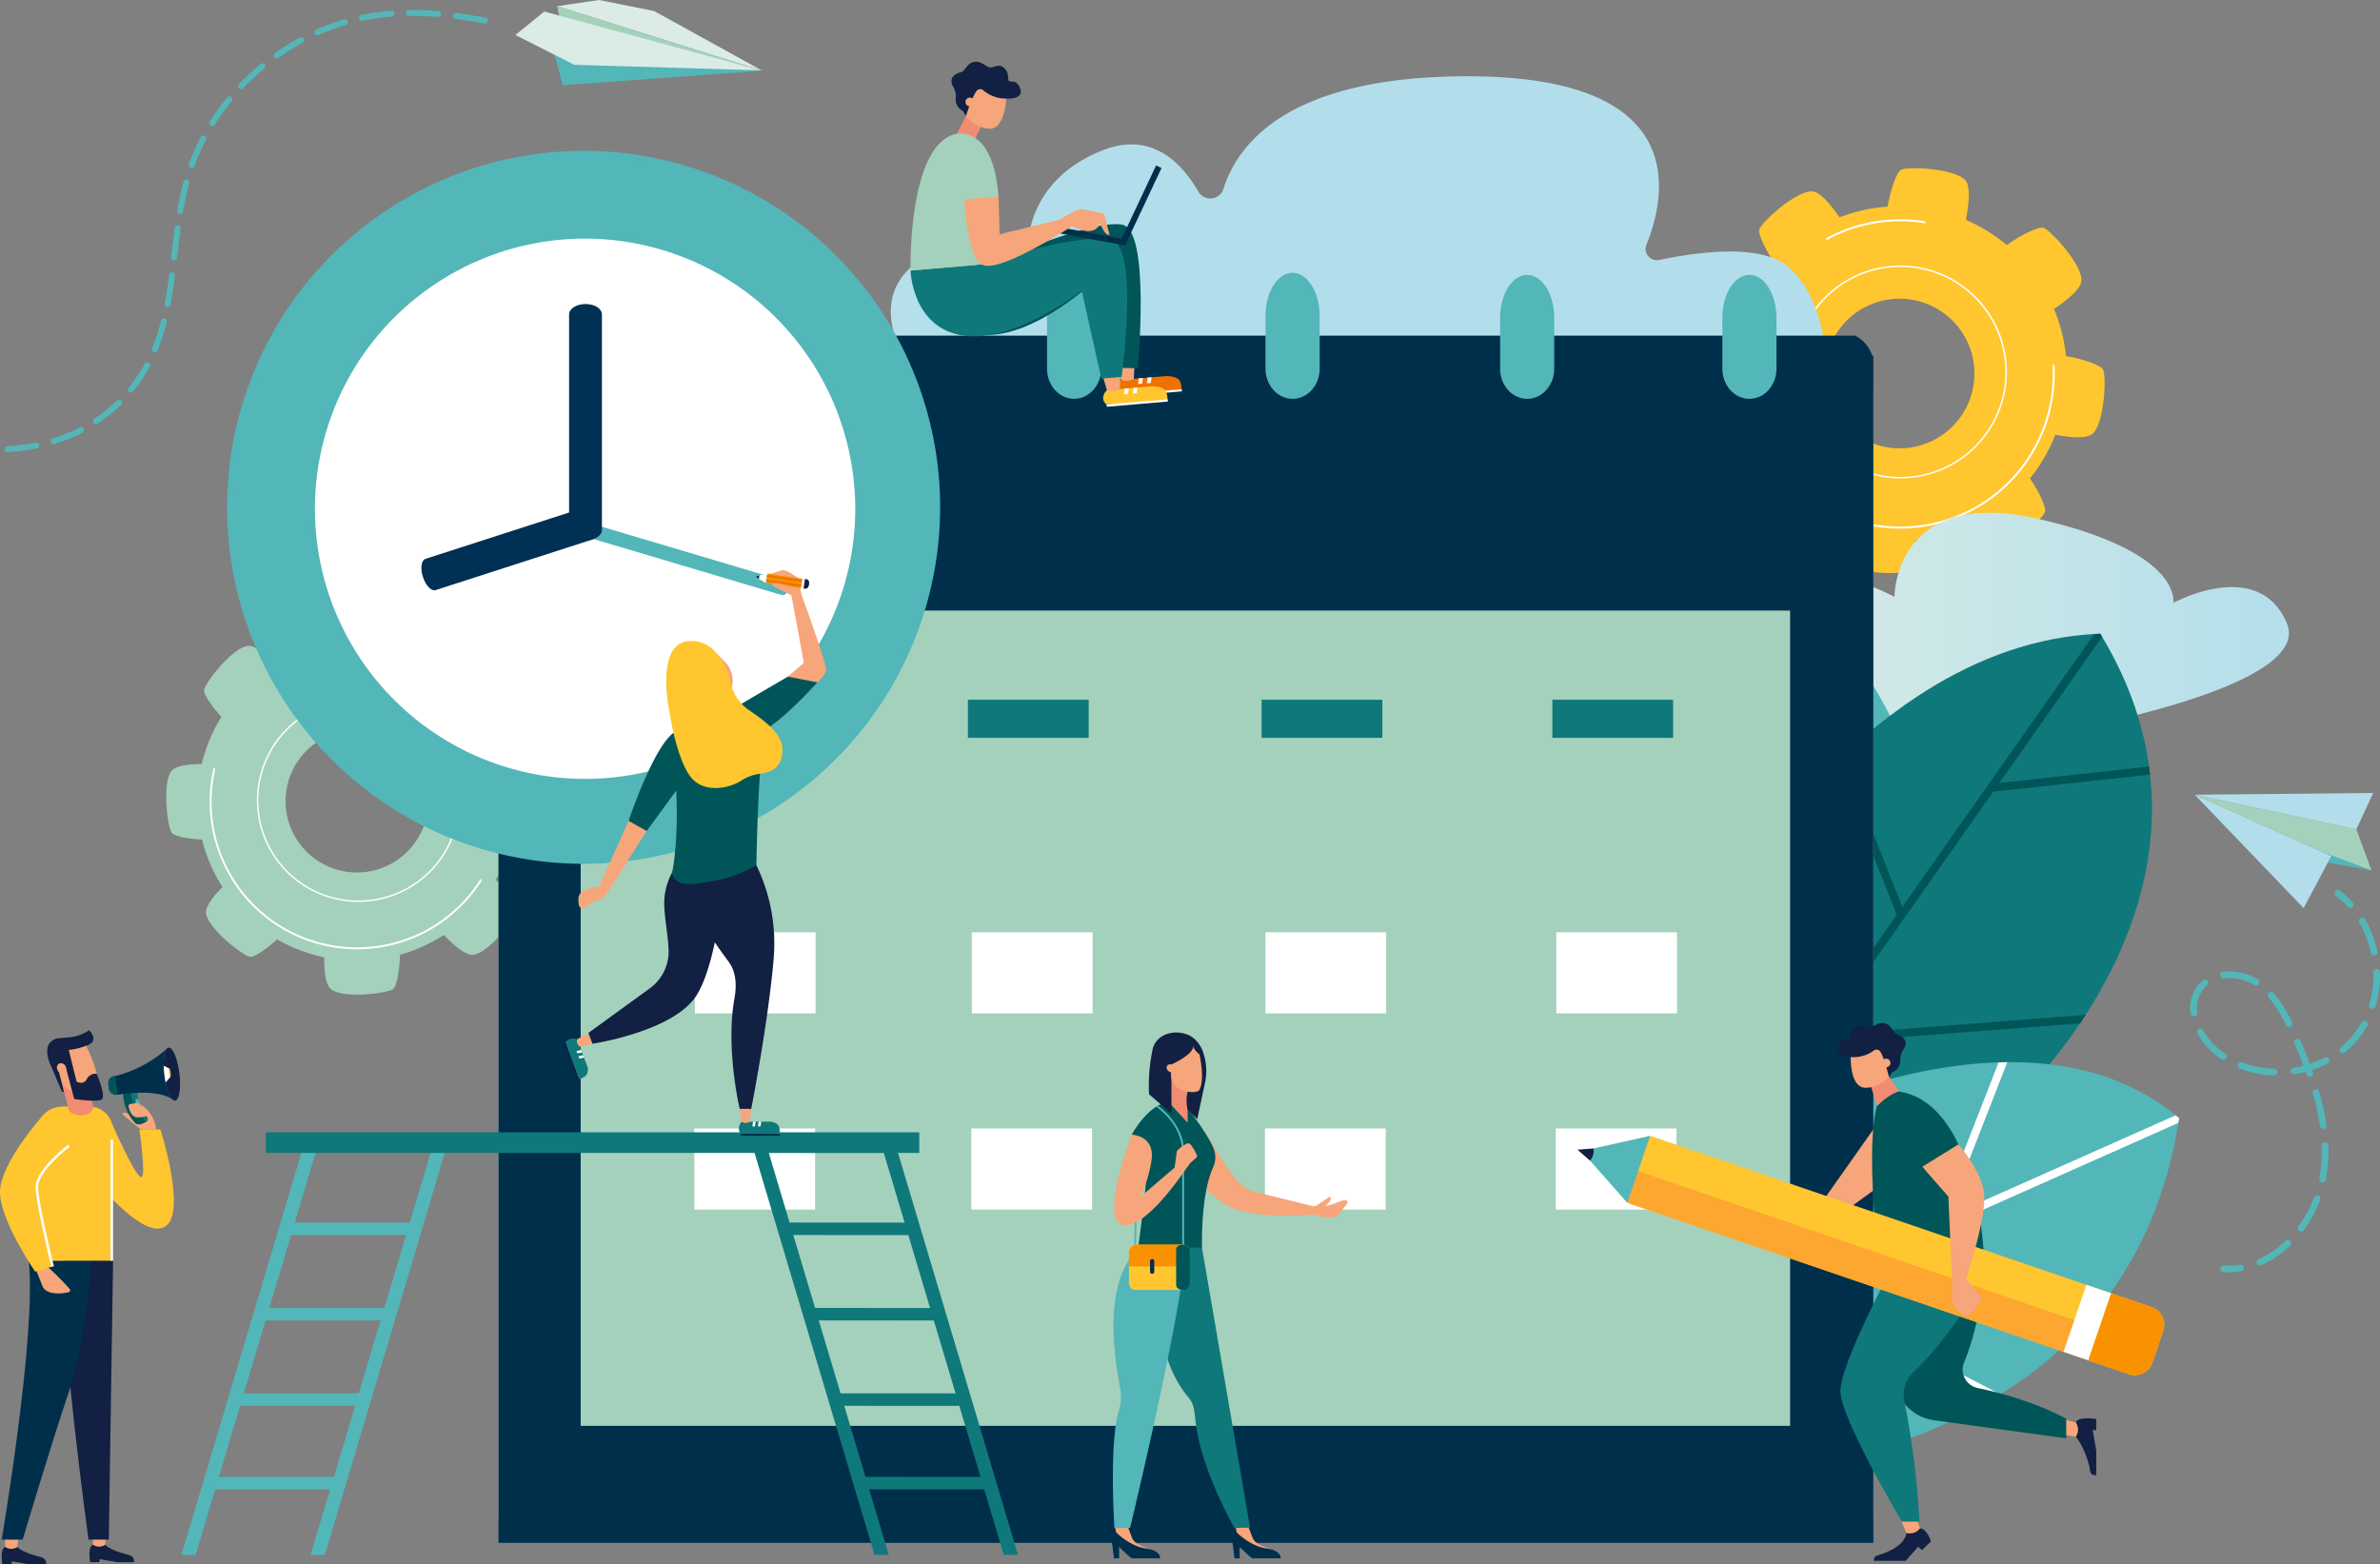 <svg xmlns="http://www.w3.org/2000/svg" xmlns:xlink="http://www.w3.org/1999/xlink" width="565.144" height="371.5" viewBox="0 0 565.144 371.5"><rect x="0" y="0" width="565.144" height="371.5" fill="#808080" stroke="none"/><defs><linearGradient id="a" y1="0.5" x2="1" y2="0.5" gradientUnits="objectBoundingBox"><stop offset="0" stop-color="#daece5"/><stop offset="1" stop-color="#b2deeb"/></linearGradient><linearGradient id="b" x1="-0.905" y1="0.5" x2="0.095" y2="0.5" xlink:href="#a"/><linearGradient id="c" x1="6.135" y1="0.5" x2="7.135" y2="0.5" xlink:href="#a"/><linearGradient id="d" x1="5.298" y1="0.5" x2="6.298" y2="0.5" xlink:href="#a"/><linearGradient id="e" x1="-22.541" y1="-1.79" x2="-21.549" y2="-1.79" gradientUnits="objectBoundingBox"><stop offset="0" stop-color="#eef7f6"/><stop offset="1" stop-color="#b2deeb"/></linearGradient><linearGradient id="f" x1="-29.471" y1="-0.117" x2="-28.425" y2="-0.117" xlink:href="#e"/></defs><g transform="translate(-148.943 -111.941)"><g transform="translate(552.566 151.897)"><path d="M556.509,190.585c-.513-.932-4.308-2.4-8.783-3.184a39.568,39.568,0,0,0-2.863-11.18c3.3-2.213,6.547-4.894,6.53-6.86-.034-3.992-7.43-11.938-9.054-12.411-1.039-.3-4.88,1.408-8.665,4.1a39.5,39.5,0,0,0-9.733-5.994c.771-3.907,1.178-8.117-.228-9.5-2.846-2.8-13.7-3.188-15.177-2.374-.929.51-2.393,4.283-3.178,8.74a39.455,39.455,0,0,0-11.427,2.551c-2.166-3.174-4.725-6.191-6.621-6.176-3.991.034-11.937,7.43-12.41,9.055-.281.966,1.177,4.356,3.551,7.87a39.516,39.516,0,0,0-6.616,10.309c-3.544-.615-7.082-.819-8.327.447-2.8,2.845-3.187,13.7-2.373,15.177.458.835,3.555,2.1,7.413,2.92A39.506,39.506,0,0,0,471.38,206.5c-2.758,1.992-5.143,4.2-5.128,5.886.034,3.992,7.43,11.938,9.053,12.411.894.26,3.86-.97,7.081-3.032a39.51,39.51,0,0,0,11.005,6.664c-.538,3.347-.658,6.581.541,7.759,2.845,2.8,13.7,3.188,15.177,2.374.836-.46,2.109-3.57,2.925-7.442a39.549,39.549,0,0,0,12.142-3.182c2.059,2.915,4.4,5.522,6.158,5.508,3.992-.034,11.939-7.43,12.411-9.055.282-.971-1.193-4.391-3.587-7.923a39.461,39.461,0,0,0,6.024-10.368c3.746.7,7.636,1.007,8.953-.334C556.933,202.917,557.323,192.067,556.509,190.585Zm-51.051,18.526a17.768,17.768,0,1,1,20.3-14.809A17.768,17.768,0,0,1,505.458,209.111Z" transform="translate(-460.76 -142.809)" fill="#ffc630"/><g transform="translate(22.355 23.091)"><path d="M499.411,210.92a25.287,25.287,0,1,1,28.89-21.076A25.315,25.315,0,0,1,499.411,210.92Zm7.759-49.611a24.928,24.928,0,1,0,20.777,28.48A24.956,24.956,0,0,0,507.17,161.308Z" transform="translate(-478.03 -160.648)" fill="#fff"/></g><g transform="translate(13.572 12.118)"><path d="M541.9,178.918c-.163-.044-.324-.092-.483-.144a36.244,36.244,0,0,1-69.671,16.138h0c-.167.01-.333.014-.5.013A36.716,36.716,0,0,0,541.9,178.918Z" transform="translate(-471.245 -144.338)" fill="#fff"/><path d="M484.044,157.16a36.057,36.057,0,0,1,23.074-4.08c.161.025.318.06.479.087-.034-.163-.057-.327-.083-.493-.109-.018-.215-.041-.324-.06A36.539,36.539,0,0,0,483.9,156.7C483.952,156.852,484,157,484.044,157.16Z" transform="translate(-467.518 -152.171)" fill="#fff"/></g></g><path d="M468.27,235.048c-4.762,20.7,44.049,23.359,64.163,23.584a78.967,78.967,0,0,0,16.589-1.575c17.009-3.451,54.24-12.509,49.019-24.826-6.737-15.889-26.974-4.81-26.974-4.81s2.54-12-31.9-19.92-34.3,18.479-34.3,18.479S474.253,209.046,468.27,235.048Z" transform="translate(93.922 27.699)" fill="url(#a)"/><path d="M534.639,195.8H317.581s-11.771-14.891,0-24.911c6.5-5.53,14.166-4.958,19.739-3.333a6.5,6.5,0,0,0,8.047-5.087c1.32-6.121,5.387-14.134,17.072-18.868,11.495-4.656,18.765,2.456,22.972,9.761a3.264,3.264,0,0,0,5.9-.6c3.644-11.535,16.342-26.826,58.067-26.826,53.066,0,47.17,28.211,42.427,39.936a2.7,2.7,0,0,0,3.068,3.688c8.186-1.751,23.379-4.019,30.192,1.331C534.639,178.4,534.639,195.8,534.639,195.8Z" transform="translate(48.111 4.121)" fill="url(#b)"/><g transform="translate(188.425 255.872)"><path d="M262.741,295.468c.119-1.006-2.012-4.25-5.051-7.337a37.73,37.73,0,0,0,3.973-10.262c3.786.11,7.792-.17,8.869-1.706,2.185-3.116.849-13.38-.15-14.646-.638-.81-4.568-1.612-9-1.617a37.636,37.636,0,0,0-4.23-10.045c2.762-2.6,5.412-5.646,5.087-7.5-.658-3.749-8.862-10.062-10.463-10.252-1-.118-4.23,2-7.308,5.022a37.615,37.615,0,0,0-10.282-4.353c.079-3.662-.236-7.422-1.715-8.46-3.116-2.185-13.38-.849-14.648.15-.753.594-1.5,4.033-1.605,8.075a37.678,37.678,0,0,0-10.846,4.334c-2.409-2.441-5.041-4.56-6.708-4.268-3.75.658-10.063,8.862-10.252,10.463-.107.9,1.592,3.6,4.134,6.374a37.644,37.644,0,0,0-4.685,11.206c-3.244.017-6.318.409-7.241,1.725-2.186,3.116-.849,13.38.149,14.648.55.7,3.532,1.386,7.174,1.57a37.654,37.654,0,0,0,4.849,11.268c-2.273,2.3-4.158,4.743-3.881,6.321.658,3.749,8.86,10.063,10.462,10.252.9.107,3.615-1.6,6.394-4.154a37.647,37.647,0,0,0,11.185,4.259c-.018,3.4.351,6.722,1.727,7.686,3.116,2.186,13.38.849,14.646-.149.757-.6,1.508-4.068,1.606-8.135a37.628,37.628,0,0,0,10.421-4.709c2.519,2.619,5.367,5.013,7.132,4.7C256.238,305.273,262.551,297.07,262.741,295.468Zm-49.881-13.91a16.943,16.943,0,1,1,23.96-.245A16.944,16.944,0,0,1,212.861,281.558Z" transform="translate(-179.445 -223.134)" fill="#a4d1bc"/><g transform="translate(21.532 22.048)"><path d="M203.3,281.49a24.112,24.112,0,1,1,34.1-.348A24.138,24.138,0,0,1,203.3,281.49Zm33.51-34.2a23.769,23.769,0,1,0,.342,33.612A23.795,23.795,0,0,0,236.814,247.29Z" transform="translate(-196.079 -240.168)" fill="#fff"/></g><g transform="translate(10.318 11.723)"><path d="M252.053,279.518c-.1-.124-.2-.25-.3-.379a34.559,34.559,0,0,1-63.006-26.081h0c-.135-.084-.265-.173-.393-.267a35.008,35.008,0,0,0,63.7,26.729Z" transform="translate(-187.416 -226.126)" fill="#fff"/><path d="M217.567,232.626a34.389,34.389,0,0,1,20.165,9.62c.111.109.215.223.324.333.065-.145.139-.286.21-.428-.074-.074-.144-.151-.219-.225a34.826,34.826,0,0,0-20.335-9.734Q217.643,232.41,217.567,232.626Z" transform="translate(-178.539 -232.191)" fill="#fff"/></g></g><g transform="translate(520.658 238.322)"><path d="M439.366,330.706s-18.769-85.019,33.816-121.13c90.548,62.031,29.3,150.92,29.3,150.92Z" transform="translate(-436.109 -209.576)" fill="#53b6b9"/><path d="M472.416,209.576c.315.216.621.434.932.65l-3.61,102.525,49.684-40.311q.25,1.041.471,2.078l-50.244,40.767-1.042,29.584-1.88-.887L468.8,285h0l-30.1-21.673q.223-1.012.462-2.023l29.715,21.4,2.551-72.431c.327-.233.646-.472.979-.7Z" transform="translate(-435.344 -209.576)" fill="#fff"/><g transform="translate(27.581 24.114)"><path d="M457.417,308.4s38.373-77.885,99.423-80.2c38.279,62.712-25.175,116.035-25.175,116.035l-72.431,22.775Z" transform="translate(-457.417 -228.205)" fill="#0f787a"/><path d="M495.233,257.288l14.213,35.782L555,228.288c.48-.028.958-.065,1.442-.083.15.246.286.492.434.738l-24.4,34.7,35.557-3.894c.045.338.082.672.122,1.007l.1.892-37.241,4.077-40.658,57.822,62.62-4.842c-.44.683-.883,1.359-1.327,2.021l-62.719,4.849-28.871,41.059-1.224.384-.058-1.885,49.355-70.19-14.39-36.228Q494.481,258,495.233,257.288Z" transform="translate(-457.017 -228.205)" fill="#005558"/></g><g transform="translate(4.802 125.855)"><path d="M479.923,323.022s63.754-34.458,100.824-2.918c-14.881,98.268-140.928,86.277-140.928,86.277Z" transform="translate(-439.819 -306.805)" fill="#53b6b9"/><g transform="translate(13.805 0.01)"><path d="M577.607,320.1c-.057.379-.122.751-.182,1.126l-89.678,39.882L535.178,385.7q-.951.592-1.912,1.162l-47.755-24.753-35.027,15.578,1.281-2.664,68.2-30.328,14.769-37.837q1.033-.033,2.069-.043l-14.354,36.776,54.331-24.163c.276.225.557.443.83.676Z" transform="translate(-450.484 -306.812)" fill="#fff"/></g></g></g><g transform="translate(267.304 191.653)"><rect width="326.481" height="268.401" transform="translate(0 12.479)" fill="#a4d1bc"/><path d="M562.554,173.522H244.7a8.127,8.127,0,0,0-4.03,4.763h-.285V460.2H566.863V178.285h-.271A8.152,8.152,0,0,0,562.554,173.522ZM547.087,432.415H259.91V238.8H547.087Z" transform="translate(-240.382 -173.522)" fill="#002f4c"/><rect width="28.672" height="9.05" transform="translate(45.705 86.46)" fill="#0f787a"/><rect width="28.676" height="9.05" transform="translate(111.473 86.46)" fill="#0f787a"/><rect width="28.673" height="9.05" transform="translate(181.211 86.46)" fill="#0f787a"/><rect width="28.673" height="9.05" transform="translate(250.255 86.46)" fill="#0f787a"/><rect width="28.665" height="19.262" transform="translate(46.637 141.686)" fill="#fff"/><rect width="28.669" height="19.262" transform="translate(112.405 141.686)" fill="#fff"/><rect width="28.665" height="19.262" transform="translate(182.135 141.686)" fill="#fff"/><rect width="28.673" height="19.262" transform="translate(251.183 141.686)" fill="#fff"/><rect width="28.673" height="19.266" transform="translate(46.509 188.275)" fill="#fff"/><rect width="28.673" height="19.266" transform="translate(112.281 188.275)" fill="#fff"/><rect width="28.672" height="19.266" transform="translate(182.01 188.275)" fill="#fff"/><rect width="28.672" height="19.266" transform="translate(251.059 188.275)" fill="#fff"/></g><g transform="translate(149.996 111.941)"><g transform="translate(121.328)"><path d="M299.847,128.731l-25.67-14.168-13.105-2.622-9.9,1.456Z" transform="translate(-241.227 -111.941)" fill="url(#c)"/><path d="M299.847,128.4l-48.069-12.357-.609-2.977" transform="translate(-241.227 -111.61)" fill="#a4d1bb"/><path d="M250.579,121.737l.062.1,2.017,7.463,47.24-3.45Z" transform="translate(-241.4 -109.057)" fill="#53b6b9"/><path d="M243.488,119.624l6.858-5.566L301.8,128.027l-44.289-1.317Z" transform="translate(-243.488 -111.318)" fill="url(#d)"/></g><g transform="translate(0 2.374)"><path d="M160.462,192.407a35.944,35.944,0,0,0,4.625-2.006.7.7,0,1,1,.643,1.24,37.341,37.341,0,0,1-4.8,2.084q-.885.315-1.782.581a.7.7,0,0,1-.87-.467.7.7,0,0,1,.469-.87Q159.605,192.709,160.462,192.407Z" transform="translate(-147.258 -91.238)" fill="#53b6b9"/><path d="M232.816,114.338c2.18.281,4.449.638,6.936,1.1a.7.7,0,1,1-.254,1.373c-2.462-.456-4.705-.81-6.859-1.086a.692.692,0,0,1-.327-.132.7.7,0,0,1,.5-1.254Z" transform="translate(-125.534 -113.611)" fill="#53b6b9"/><path d="M223.7,115.037a.7.7,0,0,1,.409-1.259c2.241-.019,4.611.074,7.042.278a.7.7,0,0,1-.118,1.392c-2.388-.2-4.713-.291-6.912-.273A.683.683,0,0,1,223.7,115.037Z" transform="translate(-128.068 -113.775)" fill="#53b6b9"/><path d="M171.647,185.475a.7.7,0,1,1,.973,1,38.86,38.86,0,0,1-5.512,4.477.7.7,0,0,1-.8-.019.653.653,0,0,1-.164-.172.7.7,0,0,1,.19-.968A37.71,37.71,0,0,0,171.647,185.475Z" transform="translate(-144.968 -92.724)" fill="#53b6b9"/><path d="M172.649,185.445a.7.7,0,0,1-.1-.982c.394-.483.778-.973,1.148-1.473a36.3,36.3,0,0,0,2.683-4.2.7.7,0,0,1,.946-.28.707.707,0,0,1,.28.949,37.55,37.55,0,0,1-2.787,4.358q-.577.779-1.192,1.527a.7.7,0,0,1-.955.119Z" transform="translate(-143.092 -94.739)" fill="#53b6b9"/><path d="M177.231,178.359a.763.763,0,0,1-.15-.084.7.7,0,0,1-.229-.827,47.7,47.7,0,0,0,2.124-6.537.7.7,0,1,1,1.354.34,48.767,48.767,0,0,1-2.188,6.727A.7.7,0,0,1,177.231,178.359Z" transform="translate(-141.795 -97.108)" fill="#53b6b9"/><path d="M192.648,130.773q-.872,1.064-1.692,2.169c-.823,1.112-1.609,2.263-2.336,3.422a.7.7,0,0,1-.963.22l-.045-.031a.7.7,0,0,1-.173-.931c.744-1.19,1.551-2.371,2.4-3.512q.839-1.132,1.735-2.224a.665.665,0,0,1,.984-.1A.7.7,0,0,1,192.648,130.773Z" transform="translate(-138.694 -109.111)" fill="#53b6b9"/><path d="M187.674,137.833a50.589,50.589,0,0,0-2.767,6.3.7.7,0,0,1-1.315-.472,52.269,52.269,0,0,1,2.844-6.476.7.7,0,1,1,1.239.647Z" transform="translate(-139.807 -106.993)" fill="#53b6b9"/><path d="M198.887,124.777a56.708,56.708,0,0,0-5.056,4.69.7.7,0,0,1-.92.08c-.023-.018-.045-.038-.067-.058a.7.7,0,0,1-.023-.986A58.544,58.544,0,0,1,198,123.7a.7.7,0,0,1,.888,1.08Z" transform="translate(-137.134 -110.901)" fill="#53b6b9"/><path d="M207.632,119.207a.7.7,0,1,1-.564-1.276,55.353,55.353,0,0,1,6.634-2.443.7.7,0,0,1,.4,1.34A54.126,54.126,0,0,0,207.632,119.207Z" transform="translate(-133.005 -113.279)" fill="#53b6b9"/><path d="M180.968,161.639a.7.7,0,0,1-.615-.773l.1-.879c.23-2.024.462-4.05.729-6.07a.7.7,0,1,1,1.385.184c-.267,2.01-.5,4.028-.726,6.044l-.1.879A.7.7,0,0,1,180.968,161.639Z" transform="translate(-140.75 -102.135)" fill="#53b6b9"/><path d="M200.256,123.68a.7.7,0,0,1-.818-.009.674.674,0,0,1-.155-.159.7.7,0,0,1,.168-.973,58.193,58.193,0,0,1,6.011-3.712.7.7,0,0,1,.66,1.232A56.332,56.332,0,0,0,200.256,123.68Z" transform="translate(-135.212 -112.312)" fill="#53b6b9"/><path d="M180.992,161.89a.7.7,0,0,1,.6.782c-.343,2.72-.68,4.927-1.059,6.946a.7.7,0,0,1-1.373-.258c.374-1.991.707-4.172,1.047-6.864A.7.7,0,0,1,180.992,161.89Z" transform="translate(-141.102 -99.61)" fill="#53b6b9"/><path d="M157.24,193.13a.7.7,0,0,1,.269,1.37,56.367,56.367,0,0,1-7.005.906.7.7,0,0,1-.1-1.394A55.408,55.408,0,0,0,157.24,193.13Z" transform="translate(-149.757 -90.415)" fill="#53b6b9"/><path d="M183.8,144.859a.7.7,0,0,1,.493.856c-.551,2.054-1.023,4.266-1.441,6.761a.7.7,0,1,1-1.377-.23c.425-2.54.906-4.795,1.469-6.892A.7.7,0,0,1,183.8,144.859Z" transform="translate(-140.422 -104.63)" fill="#53b6b9"/><path d="M219.957,114.151q1.223-.146,2.448-.237a.7.7,0,1,1,.106,1.393q-1.2.089-2.389.232c-1.476.175-2.967.421-4.43.73a.7.7,0,1,1-.289-1.366C216.907,114.584,218.44,114.333,219.957,114.151Z" transform="translate(-130.592 -113.735)" fill="#53b6b9"/></g></g><g transform="translate(523.513 354.887)"><g transform="translate(56.532)"><path d="M495.668,319.194,481.989,338.6l4.7,1.6,13-9.439L499.1,324.2Z" transform="translate(-481.989 -293.867)" fill="#f7a57a"/><g transform="translate(5.089)"><path d="M495.509,312.049c-6.164,4.44-1.367,42.46-1.367,42.46l24.672-4.793S516.889,311.137,495.509,312.049Z" transform="translate(-484.023 -295.975)" fill="#005558"/><g transform="translate(8.051 12.672)"><path d="M498.8,312.939l-2.405-3.522-4.259,2.217,1.447,4.731a1.141,1.141,0,0,0,.128.057A13.573,13.573,0,0,1,498.8,312.939Z" transform="translate(-492.14 -309.417)" fill="#f18c72"/></g><path d="M497,302.843l1.187,6.545a1.025,1.025,0,0,0-.6,1.48,1.239,1.239,0,0,0,0,.5,7.62,7.62,0,0,1-5.447,2.692c-4.277.177-3.662-8.314-3.662-8.314Z" transform="translate(-485.175 -298.681)" fill="#f7a57a"/><path d="M500.94,308.165a4.073,4.073,0,0,1,.617-2.035c1.847-2.547-.57-3.523-1.415-3.824-.936-.331-1.122-1.845-2.367-2.422-1.9-.882-3.147.786-4.221.836s-2.035-1.168-3.362-.092-.887,2.213-1.25,2.822-1.566-.555-2.66,1.353c-1.662,2.9,2.933,2.9,2.933,2.9a8.113,8.113,0,0,0,5.481-1.551,1.064,1.064,0,0,1,1.292.014c.994.853,2.269,6.247,2.269,6.247l.847-1.122A3.007,3.007,0,0,0,500.94,308.165Z" transform="translate(-485.92 -299.628)" fill="#122043"/><path d="M496.184,307.346a1.02,1.02,0,1,1-.847-1.169A1.019,1.019,0,0,1,496.184,307.346Z" transform="translate(-483.495 -297.703)" fill="#f7a57a"/><g transform="translate(53.633 93.866)"><path d="M529.739,376.521s1.961,2.115,3.189,6.936c.271,1.061-.091,2.206,1.661,2.206v-5.851l-.841-4.866h.841v-2.628s-4.3-.731-4.85.8Z" transform="translate(-526.652 -372.143)" fill="#122043"/><path d="M527.354,375.955l3.087.516h0a2.97,2.97,0,0,0,.109-3.219l-.109-.181-3.087-.762Z" transform="translate(-527.354 -372.095)" fill="#f7a57a"/></g><g transform="translate(8.727 117.072)"><path d="M500.435,393.425s-.014,3.281-6.607,5.253c-1.351.4-.913.8-1.166,1.372h7.587l2.969-3.34.924.793,2.141-2.1s-1-3.046-2.63-3.072Z" transform="translate(-492.662 -389.406)" fill="#122043"/><path d="M497.715,391.249l1.232,2.841h0a2.974,2.974,0,0,0,3.082-.936l.136-.161-1-2.923Z" transform="translate(-491.174 -390.071)" fill="#f7a57a"/></g><path d="M517.315,347.72a55.821,55.821,0,0,1-4.017,18.214,4.47,4.47,0,0,0,3.164,6.2c13.448,2.817,21.039,7.339,21.039,7.339V384.1l-31.373-4.294a11.024,11.024,0,0,1-9.471-9.79l-1-9.706Z" transform="translate(-483.054 -285.468)" fill="#005558"/><path d="M497.4,346.629s-10.843,20.338-10.843,26.647,14.595,30.911,14.595,30.911h4.176a202.927,202.927,0,0,0-3.565-28.516,7.378,7.378,0,0,1,2.124-6.964c8.871-8.324,16.741-22.078,16.741-22.078Z" transform="translate(-485.733 -285.789)" fill="#0f787a"/></g></g><g transform="translate(0 26.781)"><path d="M445.827,330.786c-.79,2.313.43,1.973,2.757,5.619l118.5,40.483a4.426,4.426,0,0,0,5.619-2.757l2.575-7.536a4.425,4.425,0,0,0-2.757-5.618l-118.5-40.484c-2.313-.791-2.283,2.839-3.073,5.151Z" transform="translate(-436.174 -320.298)" fill="#ffc630"/><path d="M573.557,369.178l-1.144,3.349a4.425,4.425,0,0,1-5.619,2.757L448.292,334.8c-2.313-.791-1.613-8.968-1.613-8.968Z" transform="translate(-435.882 -318.693)" fill="#fda630"/><path d="M530.905,359.882l2.575-7.537a4.428,4.428,0,0,1,5.619-2.757l8.374,2.862a4.425,4.425,0,0,1,2.757,5.618l-1.43,4.188h0l-1.144,3.349a4.425,4.425,0,0,1-5.619,2.757l-8.374-2.861A4.425,4.425,0,0,1,530.905,359.882Z" transform="translate(-411.125 -311.769)" fill="#f99200"/><rect width="16.815" height="6.195" transform="translate(115.419 51.299) rotate(-71.137)" fill="#fff"/><path d="M442.143,322.636l-3.827.293,2.991,2.6,1.521-.9Z" transform="translate(-438.315 -319.634)" fill="#122043"/><path d="M440.626,326.214a3.662,3.662,0,0,0,.683-1.191c.014-.044.022-.088.035-.132a3.635,3.635,0,0,0,.146-.786v-.048a3.357,3.357,0,0,0,.006-.342,3.659,3.659,0,0,0-.036-.4l13.445-3-2.819,8.249-2.616,7.662Z" transform="translate(-437.635 -320.317)" fill="#53b6b9"/></g><g transform="translate(81.89 28.809)"><path d="M510.171,321.884l-8.592,5.314,6.191,7.1.884,20.179,3.338-.648s5.228-15.582,4.186-20.95S510.171,321.884,510.171,321.884Z" transform="translate(-501.579 -321.884)" fill="#f7a57a"/><path d="M507.045,347.208l.03,4a3.306,3.306,0,0,0,.549,1.807c.672,1.012,1.865,2.5,2.967,2.282,1.652-.321,3.591-4.125,3.591-4.125l-3.8-4.617Z" transform="translate(-499.97 -314.619)" fill="#f7a57a"/></g></g><g transform="translate(669.029 300.258)"><g transform="translate(1.058)"><path d="M589.934,265.962l3.6,9.768-9.574-3.407L551.55,257.741Z" transform="translate(-551.55 -257.331)" fill="#a4d1bb"/><path d="M587.756,272.688l-16.592-3.013,4.342-1.6Z" transform="translate(-545.775 -254.288)" fill="#53b6b9"/><path d="M589.934,266.056l3.985-8.632-42.37.41Z" transform="translate(-551.55 -257.424)" fill="url(#e)"/><path d="M551.55,257.741l32.407,14.582-6.546,12.347Z" transform="translate(-551.55 -257.331)" fill="url(#f)"/></g><g transform="translate(0 23.024)"><g transform="translate(34.269)"><path d="M581.191,279.423a.779.779,0,0,0,.259-.157.792.792,0,0,0,.053-1.118,22.172,22.172,0,0,0-3.026-2.774.792.792,0,0,0-.957,1.262,20.53,20.53,0,0,1,2.811,2.577A.79.79,0,0,0,581.191,279.423Z" transform="translate(-577.207 -275.211)" fill="#53b6b9"/></g><g transform="translate(0 6.545)"><path d="M566.6,362.42a.789.789,0,0,1,.405-1.043,22.288,22.288,0,0,0,6.357-4.318.792.792,0,0,1,1.094,1.146,23.85,23.85,0,0,1-6.813,4.621l-.047.018A.791.791,0,0,1,566.6,362.42Zm10-7.757a.792.792,0,0,1-.168-1.107,28.315,28.315,0,0,0,3.7-6.82.792.792,0,0,1,1.482.558,29.915,29.915,0,0,1-3.905,7.2.782.782,0,0,1-.364.273A.791.791,0,0,1,576.6,354.662Zm5.417-11.484a.794.794,0,0,1-.63-.927l.065-.351a36.528,36.528,0,0,0,.487-7.436.791.791,0,0,1,1.582-.052,38.132,38.132,0,0,1-.509,7.759l-.067.378a.794.794,0,0,1-.927.629Zm.4-12.731a.791.791,0,0,1-.9-.672,57.679,57.679,0,0,0-1.677-7.7.8.8,0,0,1,.542-.979.789.789,0,0,1,.979.541,58.882,58.882,0,0,1,1.724,7.918.794.794,0,0,1-.672.9ZM579.4,318.031a.792.792,0,0,1-1.01-.484c-.074-.208-.149-.419-.225-.628a26.432,26.432,0,0,1-2.642.548.792.792,0,0,1-.242-1.565q1.179-.183,2.331-.475c-.633-1.661-1.34-3.393-2.15-5.262a.791.791,0,0,1,1.452-.629c.84,1.938,1.571,3.731,2.224,5.452a24.2,24.2,0,0,0,3.49-1.441.792.792,0,0,1,.72,1.411,25.648,25.648,0,0,1-3.661,1.514c.067.182.132.365.2.548a.793.793,0,0,1-.474,1.007Zm6.992-5.883a.793.793,0,0,1,.116-1.113,19.9,19.9,0,0,0,4.923-5.855.791.791,0,0,1,1.384.769,21.444,21.444,0,0,1-5.31,6.315.761.761,0,0,1-.224.128A.793.793,0,0,1,586.395,312.148Zm-15.8,5.619a24.746,24.746,0,0,1-8.067-1.6.792.792,0,0,1,.566-1.48,23.126,23.126,0,0,0,7.553,1.494.792.792,0,1,1-.052,1.583Zm23.156-15.859a.791.791,0,0,1-.531-.985,24.03,24.03,0,0,0,.976-7.649.791.791,0,1,1,1.582-.048,25.629,25.629,0,0,1-1.041,8.151.79.79,0,0,1-.986.531Zm-35.634,11.982a21.1,21.1,0,0,1-1.72-1.287,16.935,16.935,0,0,1-3.943-4.771.791.791,0,0,1,1.385-.766,15.367,15.367,0,0,0,3.57,4.319,19.163,19.163,0,0,0,1.589,1.19.792.792,0,1,1-.881,1.315Zm15.375-8.06a29.388,29.388,0,0,0-4.149-6.565.792.792,0,0,1,1.191-1.043,30.951,30.951,0,0,1,4.382,6.914.794.794,0,0,1-.364,1.06c-.025.012-.05.022-.075.031A.793.793,0,0,1,573.492,305.83Zm21.08-16.562a.792.792,0,0,1-.941-.607,25.329,25.329,0,0,0-.985-3.391,24.164,24.164,0,0,0-1.79-3.809.791.791,0,1,1,1.367-.8,25.581,25.581,0,0,1,1.909,4.061,26.97,26.97,0,0,1,1.047,3.6.792.792,0,0,1-.5.91A.876.876,0,0,1,594.571,289.268ZM551.7,303.72a.791.791,0,0,1-.885-.685,8.794,8.794,0,0,1,1.384-6.194,8.059,8.059,0,0,1,1.561-1.689.791.791,0,0,1,1,1.228,6.425,6.425,0,0,0-1.253,1.357,7.144,7.144,0,0,0-1.12,5.1.793.793,0,0,1-.511.843A.773.773,0,0,1,551.7,303.72Zm14.2-7.429a11.327,11.327,0,0,0-7.159-1.536.792.792,0,1,1-.206-1.57,12.781,12.781,0,0,1,8.194,1.758.791.791,0,1,1-.828,1.349Z" transform="translate(-550.732 -280.268)" fill="#53b6b9"/></g><g transform="translate(7.192 88.984)"><path d="M561.3,345.49a.792.792,0,0,0-.4-1.525,16.956,16.956,0,0,1-3.769.186.791.791,0,1,0-.1,1.579,18.555,18.555,0,0,0,4.121-.2A.911.911,0,0,0,561.3,345.49Z" transform="translate(-556.289 -343.955)" fill="#53b6b9"/></g></g></g><g transform="translate(288.63 176.723)"><path d="M430.557,191.808c3.548,0,6.426-3.2,6.426-7.149V172.567c0-5.629-2.879-10.2-6.432-10.2s-6.423,4.572-6.423,10.2v12.091c0,3.948,2.878,7.149,6.426,7.149Z" transform="translate(-207.608 -161.877)" fill="#53b6b9"/><path d="M387.529,191.919c3.549,0,6.426-3.2,6.426-7.149V172.185c0-5.632-2.883-10.2-6.435-10.2s-6.427,4.565-6.427,10.2V184.77c0,3.948,2.876,7.149,6.424,7.149Z" transform="translate(-220.279 -161.988)" fill="#53b6b9"/><path d="M471.329,191.808c3.548,0,6.425-3.2,6.425-7.149V172.567c0-5.629-2.879-10.2-6.424-10.2s-6.431,4.572-6.431,10.2v12.091c0,3.948,2.876,7.149,6.424,7.149Z" transform="translate(-195.604 -161.877)" fill="#53b6b9"/><path d="M303.557,191.919c3.549,0,6.426-3.2,6.426-7.149V172.185c0-5.632-2.877-10.2-6.431-10.2s-6.419,4.565-6.419,10.2V184.77c0,3.948,2.876,7.149,6.424,7.149Z" transform="translate(-244.999 -161.988)" fill="#53b6b9"/><path d="M263.285,191.776c3.549,0,6.426-3.2,6.426-7.149V172.67c0-5.633-2.879-10.2-6.431-10.2s-6.423,4.564-6.423,10.2v11.957c0,3.948,2.876,7.149,6.424,7.149Z" transform="translate(-256.857 -161.845)" fill="#53b6b9"/><path d="M347.452,191.919c3.549,0,6.426-3.2,6.426-7.149V172.185c0-5.632-2.879-10.2-6.435-10.2s-6.428,4.565-6.428,10.2V184.77c0,3.948,2.878,7.149,6.426,7.149Z" transform="translate(-232.079 -161.988)" fill="#53b6b9"/></g><g transform="translate(202.869 147.763)"><g transform="translate(4.773 2.787)"><circle cx="71.494" cy="71.494" r="71.494" transform="translate(0 28.308) rotate(-11.419)" fill="#fff"/><path d="M275.769,295.37a72.123,72.123,0,1,1,72.124-72.123A72.2,72.2,0,0,1,275.769,295.37Zm0-142.987a70.865,70.865,0,1,0,70.866,70.865A70.945,70.945,0,0,0,275.769,152.382Z" transform="translate(-191.536 -139.013)" fill="#fff"/></g><g transform="translate(86.298 88.923)"><path d="M303.452,223.249c-.167.562-.52.953-.784.872l-44.645-13.282c-.265-.078-.344-.6-.179-1.159h0c.168-.56.519-.95.782-.871l44.647,13.281c.264.079.344.6.179,1.159Z" transform="translate(-257.129 -208.169)" fill="#dd1a1e"/><path d="M302.882,224.9l-.256-.039-44.64-13.279a.929.929,0,0,1-.549-.458,2.02,2.02,0,0,1-.053-1.482c.243-.812.759-1.333,1.315-1.333l.25.038,44.646,13.28c.628.188.882,1,.6,1.942C303.958,224.381,303.441,224.9,302.882,224.9Z" transform="translate(-257.272 -208.312)" fill="#53b6b9"/></g><g transform="translate(45.502 84.254)"><path d="M264.313,205.233c.992-.32,2.329,1.082,2.989,3.131h0c.663,2.048.395,3.967-.594,4.288L229.6,224.626c-.992.32-2.33-1.083-2.991-3.13h0c-.659-2.05-.393-3.969.6-4.29Z" transform="translate(-225.612 -204.563)" fill="#003053"/><path d="M229.448,225.444c-1.254,0-2.611-1.486-3.3-3.613-.791-2.458-.359-4.642,1-5.081l37.111-11.975c1.324-.43,3.006,1.126,3.781,3.538a7.123,7.123,0,0,1,.346,3.072,2.225,2.225,0,0,1-1.346,2.008l-37.111,11.975A1.572,1.572,0,0,1,229.448,225.444Zm35.3-19.485L227.54,217.948c-.475.154-.794,1.626-.192,3.5.619,1.914,1.731,2.879,2.2,2.725l37.11-11.973c.227-.074.413-.45.487-.984a5.936,5.936,0,0,0-.3-2.511C266.272,206.912,265.259,205.959,264.751,205.959Z" transform="translate(-225.756 -204.705)" fill="none"/></g><g transform="translate(80.581 35.747)"><path d="M261.137,221.368c0,1.366-1.744,2.474-3.9,2.474h0c-2.151,0-3.9-1.108-3.9-2.474V170.191c0-1.366,1.745-2.474,3.9-2.474h0c2.155,0,3.9,1.108,3.9,2.474Z" transform="translate(-252.712 -167.088)" fill="#003053"/><path d="M257.382,224.615c-2.538,0-4.527-1.364-4.527-3.1V170.334c0-1.74,1.988-3.1,4.527-3.1s4.529,1.363,4.529,3.1v51.178C261.911,223.251,259.921,224.615,257.382,224.615Zm0-56.125c-1.74,0-3.267.861-3.267,1.843v51.178c0,.982,1.527,1.845,3.267,1.845,1.772,0,3.27-.845,3.27-1.845V170.334C260.651,169.334,259.154,168.49,257.382,168.49Z" transform="translate(-252.855 -167.231)" fill="none"/></g><path d="M275.12,140.1a84.03,84.03,0,1,0,84.029,84.033A84.026,84.026,0,0,0,275.12,140.1Zm.342,149.147a64.781,64.781,0,1,1,64.787-64.781A64.777,64.777,0,0,1,275.462,289.248Z" transform="translate(-190.46 -139.472)" fill="#53b6b9"/><path d="M275.264,308.933a84.659,84.659,0,1,1,84.658-84.657A84.755,84.755,0,0,1,275.264,308.933Zm0-168.06a83.4,83.4,0,1,0,83.4,83.4A83.5,83.5,0,0,0,275.264,140.873Zm.342,149.147a65.411,65.411,0,1,1,65.418-65.411A65.481,65.481,0,0,1,275.605,290.021Zm0-129.563a64.152,64.152,0,1,0,64.158,64.152A64.22,64.22,0,0,0,275.605,160.458Z" transform="translate(-190.603 -139.615)" fill="#53b6b9"/></g><g transform="translate(192.015 380.839)"><g transform="translate(0 2.183)"><g transform="translate(135.294)"><g transform="translate(30.688)"><path d="M313.826,321.363l29.292,98.155h-3.38l-29.292-98.155Z" transform="translate(-310.446 -321.363)" fill="#0f787a"/></g><path d="M290.119,321.363l29.292,98.155h-3.38l-29.292-98.155Z" transform="translate(-286.739 -321.363)" fill="#0f787a"/><g transform="translate(1.631)"><path d="M320.29,321.363v2.71l-31.8-.019L288,321.363Z" transform="translate(-287.998 -321.363)" fill="#0f787a"/></g><g transform="translate(7.016 19.243)"><path d="M324.5,336.248v2.965l-31.8-.019-.543-2.965Z" transform="translate(-292.159 -336.229)" fill="#0f787a"/></g><g transform="translate(13.924 39.521)"><path d="M328.553,351.913l1.285,2.966-31.8-.019-.543-2.965Z" transform="translate(-297.496 -351.894)" fill="#0f787a"/></g><g transform="translate(19.886 59.799)"><path d="M333.158,367.578l1.285,2.966-31.8-.019-.544-2.965Z" transform="translate(-302.101 -367.56)" fill="#0f787a"/></g><g transform="translate(25.469 79.625)"><path d="M337.471,382.895l1.285,2.966-31.8-.019-.543-2.965Z" transform="translate(-306.415 -382.876)" fill="#0f787a"/></g></g><path d="M214.89,321.363,185.6,419.518h-3.38l29.292-98.155Z" transform="translate(-182.218 -321.363)" fill="#53b6b9"/><g transform="translate(30.688)"><path d="M238.6,321.363l-29.292,98.155h-3.38l29.292-98.155Z" transform="translate(-205.926 -321.363)" fill="#53b6b9"/></g><g transform="translate(29.437)"><path d="M237.251,321.363l-.493,2.691-31.8.019v-2.71Z" transform="translate(-204.96 -321.363)" fill="#53b6b9"/></g><g transform="translate(24.001 19.243)"><path d="M200.76,336.248v2.965l31.8-.019.543-2.965Z" transform="translate(-200.76 -336.229)" fill="#53b6b9"/></g><g transform="translate(17.094 39.521)"><path d="M196.708,351.913l-1.285,2.966,31.8-.019.543-2.965Z" transform="translate(-195.424 -351.894)" fill="#53b6b9"/></g><g transform="translate(11.132 59.799)"><path d="M192.1,367.578l-1.285,2.966,31.8-.019.544-2.965Z" transform="translate(-190.818 -367.56)" fill="#53b6b9"/></g><g transform="translate(5.549 79.625)"><path d="M187.789,382.895l-1.285,2.966,31.8-.019.543-2.965Z" transform="translate(-186.505 -382.876)" fill="#53b6b9"/></g></g><rect width="155.161" height="4.893" transform="translate(175.215 4.893) rotate(180)" fill="#0f787a"/></g><g transform="translate(282.781 247.345)"><g transform="translate(0 109.893)"><path d="M255.441,302.658l2.423,6.411a2.115,2.115,0,0,1-.69,2.5,8.166,8.166,0,0,1-1.27.584c-.441-.093-3.237-8.75-3.237-8.75l.027-.053A2.3,2.3,0,0,1,255.441,302.658Z" transform="translate(-252.243 -301.145)" fill="#0f787a"/><path d="M256,311.938l-3.237-8.751-.425.246,3.261,8.67Z" transform="translate(-252.339 -300.931)" fill="#122043"/><g transform="translate(3.048 4.048)"><path d="M255.81,304.572l.212.58-1.117.215-.211-.56Z" transform="translate(-254.694 -304.572)" fill="#fff"/></g><g transform="translate(3.514 5.287)"><path d="M256.17,305.528l.212.58-1.117.215-.211-.56Z" transform="translate(-255.054 -305.528)" fill="#fff"/></g><path d="M257.508,301.444l-2.687,1.513h0a1.722,1.722,0,0,0,.593,1.74l.094.076,2.966-.762Z" transform="translate(-251.622 -301.444)" fill="#f7a57a"/></g><path d="M278.337,270.194a15.422,15.422,0,0,0-3.35,7.921c-.457,3.36.8,8.687.938,12.867a10.781,10.781,0,0,1-4.628,9.193l-14.412,10.471.966,2.567s19.724-2.959,24.9-11.794,6.406-28.833,6.406-28.833Z" transform="translate(-251 -200.751)" fill="#122043"/><path d="M267.407,261.784l-7.413,16.552s-3.046.356-4.366,1.523c-.69.61-.659,1.83-.471,2.857a1.021,1.021,0,0,0,1.674.589,7.043,7.043,0,0,1,2.555-1.618,3.073,3.073,0,0,0,2.375-1.6l10.634-16.677Z" transform="translate(-251.544 -203.227)" fill="#f7a57a"/><path d="M294.592,241.816l3.8-3.248-2.945-16.043-4.569-2.335a1.318,1.318,0,0,1,1.625-.507,4.189,4.189,0,0,0,2.081.151s.856-1.059-.765-1.773c-.91-.612-1.52,0-4.159-.1,0-.406,3.478-1.371,3.478-1.371,1.085-.348,3.855,1.8,3.855,1.8a1.943,1.943,0,0,1,.352.862l.438,2.978s5.89,16.147,5.89,17.871-3.3,4.087-3.3,4.087Z" transform="translate(-241.351 -216.546)" fill="#f7a57a"/><path d="M278,272s-2.285,2.753-.914,9.15c.875,4.083,4.717,9.221,7.3,12.762,1.851,2.537,1.89,5.729,1.333,8.82-2.113,11.748,1.268,26.092,1.268,26.092h2.742s4.112-21.019,5.332-35.793a42.641,42.641,0,0,0-4.722-23.3Z" transform="translate(-245.181 -200.89)" fill="#122043"/><g transform="translate(45.62 0.791)"><rect width="2.299" height="8.703" transform="matrix(0.145, -0.989, 0.989, 0.145, 2.398, 2.275)" fill="#f99200"/><rect width="2.299" height="0.795" transform="matrix(0.145, -0.989, 0.989, 0.145, 10.718, 3.496)" fill="#fff"/><path d="M296.343,220.452c.63.088,1.161.045,1.313-.984.164-1.124-.346-1.222-.975-1.319Z" transform="translate(-285.003 -216.865)" fill="#122043"/><path d="M289.815,219.432l-1.671-1,.122-.828,1.883-.442Z" transform="translate(-287.417 -217.157)" fill="#fff"/><path d="M288.309,218.327l-.727-.524.848-.3Z" transform="translate(-287.583 -217.057)" fill="#002f4c"/><rect width="0.523" height="8.41" transform="matrix(0.145, -0.989, 0.989, 0.145, 2.449, 1.926)" fill="#ef7100"/><rect width="0.523" height="8.41" transform="translate(2.61 0.827) rotate(-81.647)" fill="#ef7100"/></g><path d="M274.923,249.43c-4.9,3.6-10.665,20.9-10.665,20.9l4.3,2.413,7-9.6s.682,11.119-.993,19.649c.761,3.2,4.395,2.839,10.284,1.722a29.229,29.229,0,0,0,9.748-3.655s.254-15.428,1.015-23.609-.742-9.055,1.32-8.784c4.6-2.612,12.14-11.027,12.14-11.027l-7-1.363-15.08,8.836A65.322,65.322,0,0,0,274.923,249.43Z" transform="translate(-248.83 -210.799)" fill="#005558"/><path d="M279.1,230.582l3.639,3.593a6.309,6.309,0,0,1,1.725,5.857l-.427,1.918Z" transform="translate(-244.461 -212.414)" fill="#f7a57a"/><path d="M277.029,229.532c-8.834,0-5.077,16.958-5.077,16.958s1.574,11,5.077,15.418c3.033,3.824,9.031,2.673,11.874.837a10.864,10.864,0,0,1,4.586-1.692c2.408-.29,5.271-1.353,5.271-5.7,0-4.086-4.88-7.247-8.09-9.5a10.6,10.6,0,0,1-4.164-6.156C285.479,235.512,282.971,229.532,277.029,229.532Z" transform="translate(-246.798 -212.723)" fill="#ffc630"/><g transform="translate(41.6 127.931)"><path d="M285.154,317.737l6.854-.012c.91.127,1.926.472,2.1,1.526a8.161,8.161,0,0,1,.1,1.394c-.243.379-9.33-.05-9.33-.05l-.04-.044A2.3,2.3,0,0,1,285.154,317.737Z" transform="translate(-284.477 -314.688)" fill="#0f787a"/><path d="M294.114,319.992l-9.33-.051.081.485h9.263Z" transform="translate(-284.386 -314.036)" fill="#002f4c"/><g transform="translate(3.217 3.037)"><path d="M287.136,317.725l.617.006-.192,1.121h-.6Z" transform="translate(-286.962 -317.725)" fill="#fff"/></g><g transform="translate(4.54 3.037)"><path d="M288.158,317.725l.617.006-.192,1.121h-.6Z" transform="translate(-287.984 -317.725)" fill="#fff"/></g><path d="M284.637,315.379l.47,3.048h0a1.727,1.727,0,0,0,1.838.058l.1-.062.33-3.044Z" transform="translate(-284.429 -315.379)" fill="#f7a57a"/></g><path d="M292.224,218.99a1.318,1.318,0,0,0-1.625.507l3.041,1.553c.041-.018.083-.039.126-.056a14.171,14.171,0,0,1,2.013-.733A25,25,0,0,0,292.224,218.99Z" transform="translate(-241.074 -215.854)" fill="#f7a57a"/></g><g transform="translate(148.943 356.596)"><g transform="translate(21.241 119.541)"><path d="M169.091,395.336s.874,1.209,4.99,2.257c.906.232,1.883.388,1.883,1.885H171.9l-4.156-.72v.72H165.5s-.625-3.671.685-4.142Z" transform="translate(-165.353 -392.699)" fill="#122043"/><path d="M169.115,393.3l-.214,2.637h0a2.535,2.535,0,0,1-2.749.092l-.155-.092V393.3Z" transform="translate(-165.163 -393.299)" fill="#f7a57a"/></g><g transform="translate(0.395 120.067)"><path d="M152.986,395.742s.874,1.209,4.991,2.257c.906.23,1.883.388,1.883,1.883H155.8l-4.155-.718v.718H149.4s-.625-3.67.686-4.141Z" transform="translate(-149.248 -393.105)" fill="#122043"/><path d="M153.01,393.7l-.214,2.637h0a2.538,2.538,0,0,1-2.749.092l-.154-.092V393.7Z" transform="translate(-149.058 -393.705)" fill="#f7a57a"/></g><path d="M172.376,344.534l-1.011,66.224H166.54s-7.343-53.467-5.776-66.224S172.376,344.534,172.376,344.534Z" transform="translate(-145.527 -289.785)" fill="#122043"/><path d="M170.6,343.233s-1.679,20.343-5.536,31.6-10.824,34.634-10.824,34.634h-4.994s8.34-48.841,6.432-66.238H170.6Z" transform="translate(-148.853 -288.498)" fill="#002f4c"/><path d="M169.708,317.192s5.947,13.866,7.456,13.866c1.208,0-.453-11.322-.453-11.322h4.98s6.264,19.407,1.283,22.953-15.92-10.034-15.92-10.034Z" transform="translate(-143.611 -296.165)" fill="#ffc630"/><path d="M155.407,344.662l1.8,4.455c.869,1.75,4.058,1.794,6.176,1.239a.439.439,0,0,0,.207-.722,61.025,61.025,0,0,0-5.227-5.275Z" transform="translate(-147.04 -288.167)" fill="#f7a57a"/><path d="M168.218,314.959a5.588,5.588,0,0,1,4.788,2.652,3.783,3.783,0,0,1,.585,1.9v32.05h-18.2V321.6s.373-6.664,6.886-6.664C165.053,314.936,166.952,314.946,168.218,314.959Z" transform="translate(-147.044 -296.83)" fill="#ffc630"/><g transform="translate(26.246 25.963)"><path d="M169.219,349.79V321.006l.6.02V349.79Z" transform="translate(-169.219 -321.006)" fill="#fff"/></g><path d="M160.16,310.212l1.94,7.306a4.619,4.619,0,0,0,3.851.762c2.2-.584,1.775-2.166,1.775-2.166l-1.243-4.682-3.473.017Z" transform="translate(-145.64 -298.22)" fill="#f18c72"/><path d="M167.486,314.958A2.813,2.813,0,0,0,169,314.1c1.124-3.623-3.319-11.4-3.319-11.4l-6.734,3.145,1.265,5.67a4.872,4.872,0,0,0,2.793,3.4h0A7.813,7.813,0,0,0,167.486,314.958Z" transform="translate(-145.996 -300.432)" fill="#f7a57a"/><path d="M162.712,305.623a15.665,15.665,0,0,0,4.815-1.279c2.353-1.1.05-3.4.05-3.4a10.042,10.042,0,0,1-4.981,1.7c-2.278.259-2.98-.01-4.186,1.112-1.637,1.525-.26,4.854-.26,4.854l2.993,7.022.393-.1s-1.056-4.369-1.448-5.846c.234-.783.682-.9,1.07-.826a1.145,1.145,0,0,1,.853.848l2.013,7.581s5.381.8,6.51.1-1.184-6.1-1.184-6.1A2.333,2.333,0,0,0,167,312.565c-.765,1.507-2.421.59-2.421.59Z" transform="translate(-146.392 -300.948)" fill="#122043"/><path d="M179.156,320.612l-.176-.957a7.963,7.963,0,0,0-4.45-5.442h-2.114l.655,4.516,2.982,1.882Z" transform="translate(-142.032 -297.042)" fill="#f7a57a"/><path d="M159.97,307.052a1.276,1.276,0,0,1,1.472.85,1.1,1.1,0,0,1-.449,1.535,1.274,1.274,0,0,1-1.472-.85A1.1,1.1,0,0,1,159.97,307.052Z" transform="translate(-145.866 -299.165)" fill="#f7a57a"/><path d="M174.246,317.675l4.119,2.383s-2.584-.026-2.626,0l-4.358-3.648s.316-.637,1.3-.1A5,5,0,0,1,174.246,317.675Z" transform="translate(-142.337 -296.488)" fill="#f7a57a"/><path d="M159.231,316.486s-10.288,11.428-10.288,18.279,8.35,18.922,8.35,18.922l4.125-1.206s-3.723-14.94-3.723-18.914,7.646-9.8,7.646-9.8" transform="translate(-148.943 -296.373)" fill="#ffc630"/><g transform="translate(8.451 27.152)"><path d="M156.075,331.965c0,3.421,3.029,15.93,3.741,18.846-.21.056-.3.071-.611.154-.875-3.6-3.733-15.637-3.733-19,0-4.077,7.448-9.8,7.765-10.041l.366.479C163.527,322.461,156.075,328.184,156.075,331.965Z" transform="translate(-155.472 -321.924)" fill="#fff"/></g><g transform="translate(25.674 4.13)"><path d="M171.517,312.085a10.912,10.912,0,0,0,2.863,7.686,1.192,1.192,0,0,0,.817.329,3.037,3.037,0,0,0,1.382-.412,1.32,1.32,0,0,0,.777-.718.569.569,0,0,0-.133-.585c-.652-.751-2.705-3.355-2.245-5.945A4.47,4.47,0,0,0,171.517,312.085Z" transform="translate(-167.973 -301.858)" fill="#005558"/><path d="M176.532,319.486a.87.87,0,0,0,.421-.519.569.569,0,0,0-.133-.585c-.652-.751-2.705-3.355-2.245-5.945a3.787,3.787,0,0,0-1.7-.537C173.134,314.648,173.951,316.406,176.532,319.486Z" transform="translate(-167.57 -301.854)" fill="#0f787a"/><g transform="translate(6.28 12.21)"><g transform="translate(0 0.01)"><path d="M173.769,314.892c.208.612.572,1.043.813.962s.268-.646.06-1.258-.572-1.043-.813-.96S173.562,314.28,173.769,314.892Z" transform="translate(-173.629 -313.565)" fill="#005558"/><path d="M173.747,313.673l.252-.094,0,.133-.165.09Z" transform="translate(-173.594 -313.579)" fill="#f4872e"/><path d="M174.333,315.378l.307-.1-.365-.008Z" transform="translate(-173.439 -313.081)" fill="#de1d4c"/></g><path d="M173.928,314.838c.208.612.572,1.043.813.962s.267-.645.06-1.258-.572-1.042-.813-.96S173.719,314.226,173.928,314.838Z" transform="translate(-173.582 -313.571)" fill="#53b6b9"/></g><path d="M170.755,309.287l-.484.061a1.659,1.659,0,0,0-1.481,1.812l.159,1.272a1.661,1.661,0,0,0,1.883,1.391l.484-.061Z" transform="translate(-168.778 -302.623)" fill="#005558"/><path d="M182.7,310.209c.435,3.473-.01,6.388-1,6.511s-2.136-2.591-2.572-6.064.01-6.388,1-6.512S182.268,306.734,182.7,310.209Z" transform="translate(-165.777 -304.139)" fill="#122043"/><path d="M178.892,307.39l1.524.74.255,2.035-1.288,1.5-.834-2.583Z" transform="translate(-165.9 -303.182)" fill="#fff"/><path d="M181.751,310.593c-.365-2.919-.107-5.437.568-6.242l0,0a28.983,28.983,0,0,1-12.225,6.472l.557,4.439s9.3-1.7,13.19,1.247l.005,0C182.991,315.891,182.117,313.515,181.751,310.593Z" transform="translate(-168.391 -304.077)" fill="#002f4c"/><path d="M180.335,308.953c.07.564.041,1.033-.065,1.046s-.25-.434-.321-1-.041-1.032.065-1.045S180.264,308.388,180.335,308.953Z" transform="translate(-165.5 -303.015)" fill="#ffc630"/></g><path d="M176.833,317.311a4.847,4.847,0,0,1-2.3.375c-1.2,0-1.737-1.472-1.942-2.273-.072-.281-.136-.681.216-.861l1.925-.268Z" transform="translate(-141.997 -297.021)" fill="#f7a57a"/></g><g transform="translate(365.15 126.596)"><g transform="translate(48.955 71.697)"><path d="M354.793,181.835l10.7-.9c1.432.031,3.052.3,3.42,1.513a7.2,7.2,0,0,1,.29,1.617c-.342.476-14.566,1.147-14.566,1.147l-.066-.047C352.914,183.483,354.793,181.835,354.793,181.835Z" transform="translate(-353.764 -177.979)" fill="#ef7100"/><path d="M369.029,183.355,354.463,184.5l.173.556,14.457-1.2Z" transform="translate(-353.595 -177.267)" fill="#fff"/><g transform="translate(5.1 3.42)"><path d="M357.894,181.367l.964-.073-.191,1.336-.934.077Z" transform="translate(-357.732 -181.294)" fill="#fff"/></g><g transform="translate(7.165 3.249)"><path d="M359.489,181.235l.964-.073-.191,1.336-.934.077Z" transform="translate(-359.327 -181.162)" fill="#fff"/></g><path d="M353.792,179.005l1.029,3.5h0a3.478,3.478,0,0,0,2.874-.17l.155-.084.221-3.6Z" transform="translate(-353.792 -178.652)" fill="#f7a57a"/></g><g transform="translate(45.603 74.14)"><path d="M352.211,183.738l10.692-.931c1.433.027,3.055.294,3.426,1.5a7.146,7.146,0,0,1,.294,1.615c-.34.476-14.562,1.191-14.562,1.191l-.066-.045C350.337,185.392,352.211,183.738,352.211,183.738Z" transform="translate(-351.172 -179.871)" fill="#ffc630"/><path d="M366.453,185.216l-14.563,1.191.175.556,14.453-1.241Z" transform="translate(-351.001 -179.162)" fill="#fff"/><g transform="translate(5.113 3.415)"><path d="M355.311,183.253l.963-.076-.187,1.337-.934.08Z" transform="translate(-355.153 -183.177)" fill="#fff"/></g><g transform="translate(7.178 3.237)"><path d="M356.906,183.116l.964-.076-.187,1.337-.934.08Z" transform="translate(-356.748 -183.04)" fill="#fff"/></g><path d="M351.2,180.907l1.039,3.5h0a3.48,3.48,0,0,0,2.872-.177l.157-.085.21-3.6Z" transform="translate(-351.203 -180.539)" fill="#f7a57a"/></g><path d="M318.693,165.261s1.7,13.529,14.038,14.1,26.88-13.49,26.88-13.49l4.769,21.313,4.74.1s3.073-32.41-3.544-34.05-31.241,9.058-31.241,9.058Z" transform="translate(-315.171 -114.49)" fill="#005558"/><g transform="translate(9.726)"><path d="M326.727,133.12l-2.388,4.777,4.115,1.525,1.877-3.875Z" transform="translate(-323.235 -120.361)" fill="#f18c72"/><path d="M327.434,126.471l-1.689,6.559a1.045,1.045,0,0,1,.5,1.548,1.259,1.259,0,0,1-.041.509,7.765,7.765,0,0,0,5.334,3.138c4.33.494,4.332-8.174,4.332-8.174Z" transform="translate(-322.821 -122.318)" fill="#f7a57a"/><path d="M324.529,131.622a4.146,4.146,0,0,0-.475-2.111c-1.688-2.725.837-3.536,1.718-3.778.975-.268,1.276-1.79,2.584-2.285,2-.755,3.138,1.03,4.225,1.161s2.153-1.037,3.421.155.737,2.313,1.061,2.958,1.631-.449,2.6,1.569c1.474,3.072-3.192,2.73-3.192,2.73a8.269,8.269,0,0,1-5.452-1.98,1.084,1.084,0,0,0-1.313-.082c-1.073.793-2.765,6.176-2.765,6.176l-.778-1.2A3.065,3.065,0,0,1,324.529,131.622Z" transform="translate(-323.486 -123.263)" fill="#122043"/><path d="M326.059,130.977a1.039,1.039,0,1,0,.946-1.124A1.039,1.039,0,0,0,326.059,130.977Z" transform="translate(-322.73 -121.323)" fill="#f7a57a"/></g><path d="M315.979,163.3s.316,13.633,12.527,15.453,28.115-10.679,28.115-10.679l4.665,20.9,4.806-.413s4.167-30.141-2.248-32.449-32,5.828-32,5.828Z" transform="translate(-315.97 -113.712)" fill="#0f787a"/><path d="M315.981,168.975l20.385-1.751a42.791,42.791,0,0,1-1.03-9.124,16.8,16.8,0,0,1,1.548-6.534c-.6-7.783-2.918-15.475-9.791-15.11C315.256,138.548,315.981,168.975,315.981,168.975Z" transform="translate(-315.972 -119.382)" fill="#a4d1bc"/><path d="M366.96,142.294l-8.183,17.392-17.669-3.273-.26,1.407,18.754,3.474,8.652-18.391Z" transform="translate(-308.648 -117.66)" fill="#002f4c"/><path d="M325.9,148.687l8.053-.691.261,8.974,14.336-3.5L351.8,151.6a3.929,3.929,0,0,1,2.776-.438l3.83.813a.916.916,0,0,1,.724.818l1.139,4.212s-.963.62-2.226-2.946c-.967,4.057-6.613.955-6.613.955l-2.045,1.252s-15.766,10.142-19.419,7.855S325.9,148.687,325.9,148.687Z" transform="translate(-313.051 -115.981)" fill="#f7a57a"/><path d="M354.084,152.093a.916.916,0,0,0-.724-.818l-3.83-.813a3.929,3.929,0,0,0-2.777.438l-3.253,1.868-.469.115.285,3.323c.646-.4,1.021-.639,1.021-.639l2.045-1.252s5.646,3.1,6.613-.955c1.263,3.566,2.226,2.946,2.226,2.946Z" transform="translate(-308.005 -115.28)" fill="#f7a57a"/></g><g transform="translate(412.892 357.138)"><g transform="translate(0)"><path d="M370,318.378l6.7,10.429c1.432,2.228,3.662,4.727,6.233,5.364l13.773,3.411V339.6s-13.762,1.318-20.005-2.053-10.719-11.365-10.719-11.365Z" transform="translate(-348.989 -296.358)" fill="#f7a57a"/><path d="M356.547,321.848s3.439-6.458,7.941-7.588c3.857,0,4.762.564,4.762.564s4.946,6.132,6.668,10.1a5.673,5.673,0,0,1-.025,4.644c-3.038,6.547-2.651,19.154-2.651,19.154H358.065s2.654-18.868,2.146-22.6A4.791,4.791,0,0,0,356.547,321.848Z" transform="translate(-351.768 -297.571)" fill="#005558"/><g transform="translate(28.621 117.428)"><g transform="translate(0.825)"><path d="M378.659,392.085l.9,2.33a2.991,2.991,0,0,0,1.219,1.548,12.017,12.017,0,0,0,3.083,1.337c-1.794,1.533-4.65-.005-6.284-1.137a4,4,0,0,1-1.6-2.313l-.374-1.766Z" transform="translate(-375.603 -392.085)" fill="#f7a57a"/></g><path d="M375.985,393.021a2.57,2.57,0,0,0-.992,2.171c.223,1.217.538,4.065.538,4.065h1.248l-.039-2.656c0-.173,2.677,2.656,3.13,2.656h6.6s.439-1.792-3.439-2.368S375.985,393.021,375.985,393.021Z" transform="translate(-374.966 -391.809)" fill="#002f4c"/></g><path d="M371.783,340.881l11.41,66.43-3.69.076s-8.1-13.963-9.287-25.536c-.2-1.914-.287-3.861-1.536-5.324-9.531-11.162-6.819-28.793-6.819-28.793l5.154-6.853Z" transform="translate(-350.309 -289.733)" fill="#0f787a"/><g transform="translate(0 117.428)"><g transform="translate(0.825)"><path d="M356.549,392.085l.894,2.33a2.991,2.991,0,0,0,1.219,1.548,12.01,12.01,0,0,0,3.085,1.337c-1.8,1.533-4.651-.005-6.286-1.137a4,4,0,0,1-1.6-2.313l-.374-1.766Z" transform="translate(-353.492 -392.085)" fill="#f7a57a"/></g><path d="M353.874,393.021a2.57,2.57,0,0,0-.992,2.171c.223,1.217.538,4.065.538,4.065h1.248l-.039-2.656c0-.173,2.677,2.656,3.13,2.656h6.6s.439-1.792-3.439-2.368S353.874,393.021,353.874,393.021Z" transform="translate(-352.855 -391.809)" fill="#002f4c"/></g><g transform="translate(8.84)"><path d="M367.807,313.2l.01,7.392-4.437-4.837.478-6.881Z" transform="translate(-358.596 -299.157)" fill="#f18c72"/><path d="M369.634,304.608c-3.073.417-4.6,4.357-4.6,4.357l.034,11.66-5.329-4.607a41.523,41.523,0,0,1,.928-10.994c1.14-3.609,5.741-4.56,8.969-2.8a7.173,7.173,0,0,1,3.059,4.206,13.28,13.28,0,0,1,.316,6.961l-1.828,8.556-2.276-2.255a9.316,9.316,0,0,1-.01-4.286C370.067,311.114,371.7,304.327,369.634,304.608Z" transform="translate(-359.684 -301.367)" fill="#122043"/><path d="M363.164,307.412a1.089,1.089,0,0,1,1.441.141.936.936,0,0,1,.193,1.349,1.086,1.086,0,0,1-1.441-.141A.937.937,0,0,1,363.164,307.412Z" transform="translate(-358.721 -299.65)" fill="#f7a57a"/><g transform="translate(5.26 2.392)"><path d="M368.982,314.963a2.4,2.4,0,0,0,1.436-.373c1.716-2.735-.239-10.109-.239-10.109l-2.743-1.266-3.486,2.383-.2,4.941a4.151,4.151,0,0,0,1.556,3.41h0A6.656,6.656,0,0,0,368.982,314.963Z" transform="translate(-363.747 -303.215)" fill="#f7a57a"/></g><path d="M369.331,303.849c.658,2.2-5.182,4.761-5.182,4.761l-1.468-2.751,2.681-3.287,3.389.541A1.944,1.944,0,0,1,369.331,303.849Z" transform="translate(-358.801 -301.012)" fill="#122043"/><path d="M367.851,304.021c.123.87,1.478,1.925,1.478,1.925l.128-1.039-.309-.73-.7-.387S367.729,303.152,367.851,304.021Z" transform="translate(-357.283 -300.72)" fill="#122043"/></g><path d="M359.985,340.881s-10.726,4.612-5.113,33.567a10.906,10.906,0,0,1-.368,5.122c-2.377,8.076-1.03,27.817-1.03,27.817h3.707s12.412-51.518,13.212-66.506Z" transform="translate(-352.784 -289.733)" fill="#53b6b9"/><g transform="translate(46.856 38.978)"><path d="M391.773,333.3a4.28,4.28,0,0,0,2.512-.095c1.376-.351,4-1.971,3.952-.371-1.017,1.187-2.072,2.714-2.072,2.714a4.679,4.679,0,0,1-3.266.663l-3.06-.748s-.74-1.421-.786-1.482l.483-.449A6.855,6.855,0,0,0,391.773,333.3Z" transform="translate(-389.053 -331.284)" fill="#f7a57a"/><path d="M392.259,333.963a1.127,1.127,0,0,0,.208.119c-.15.138-.291.285-.426.435-.691.265-1.375.554-2.062.828-.109-.447-.263-1.072-.281-1.114l4.132-2.752s.548.382-.088,1.223A4.692,4.692,0,0,1,392.259,333.963Z" transform="translate(-388.863 -331.479)" fill="#f7a57a"/></g></g><g transform="translate(5.284 17.308)"><path d="M362.591,314.738l-.249.377c.061.04,6.082,4.088,6.082,10.695v26.929H357.4L357.747,332c-.149.118-.3.233-.457.344l-.353,20.843h11.94V325.809C368.877,318.962,362.654,314.779,362.591,314.738Z" transform="translate(-356.937 -314.738)" fill="#53b6b9"/></g><path d="M357.5,320.122s-7.55,19.538-2.382,21.318,14.6-12.271,14.6-12.271L367.9,327.75,359.29,335.1s1.939-2.738,2.9-8.811S357.5,320.122,357.5,320.122Z" transform="translate(-352.721 -295.845)" fill="#f7a57a"/><path d="M364.4,327.61l.558-4.068a7.3,7.3,0,0,1,2.468-1.819.8.8,0,0,1,.849.324,10.044,10.044,0,0,1,1.468,2.569.763.763,0,0,1-.285.607l-1.3,1.129-1.71,2.353Z" transform="translate(-349.455 -295.381)" fill="#f7a57a"/><g transform="translate(4.125 50.386)"><rect width="14.406" height="10.749" rx="1.449" transform="translate(0 0)" fill="#ffc630"/><path d="M370.448,345.444v-3.276a1.881,1.881,0,0,0-1.876-1.876H357.918a1.881,1.881,0,0,0-1.876,1.876v3.276Z" transform="translate(-356.042 -340.292)" fill="#f99200"/><path d="M366.334,351.042h0c-.9,0-1.635-.386-1.635-1.284v-8.182c0-.9.735-1.284,1.635-1.284h0a1.624,1.624,0,0,1,1.634,1.284v7.831A1.453,1.453,0,0,1,366.334,351.042Z" transform="translate(-353.493 -340.292)" fill="#005558"/><path d="M360.412,346.431h0a.5.5,0,0,1-.5-.5v-2.5a.5.5,0,0,1,.5-.5h0a.5.5,0,0,1,.5.5v2.5A.5.5,0,0,1,360.412,346.431Z" transform="translate(-354.901 -339.512)" fill="#002f4c"/></g></g></g></svg>